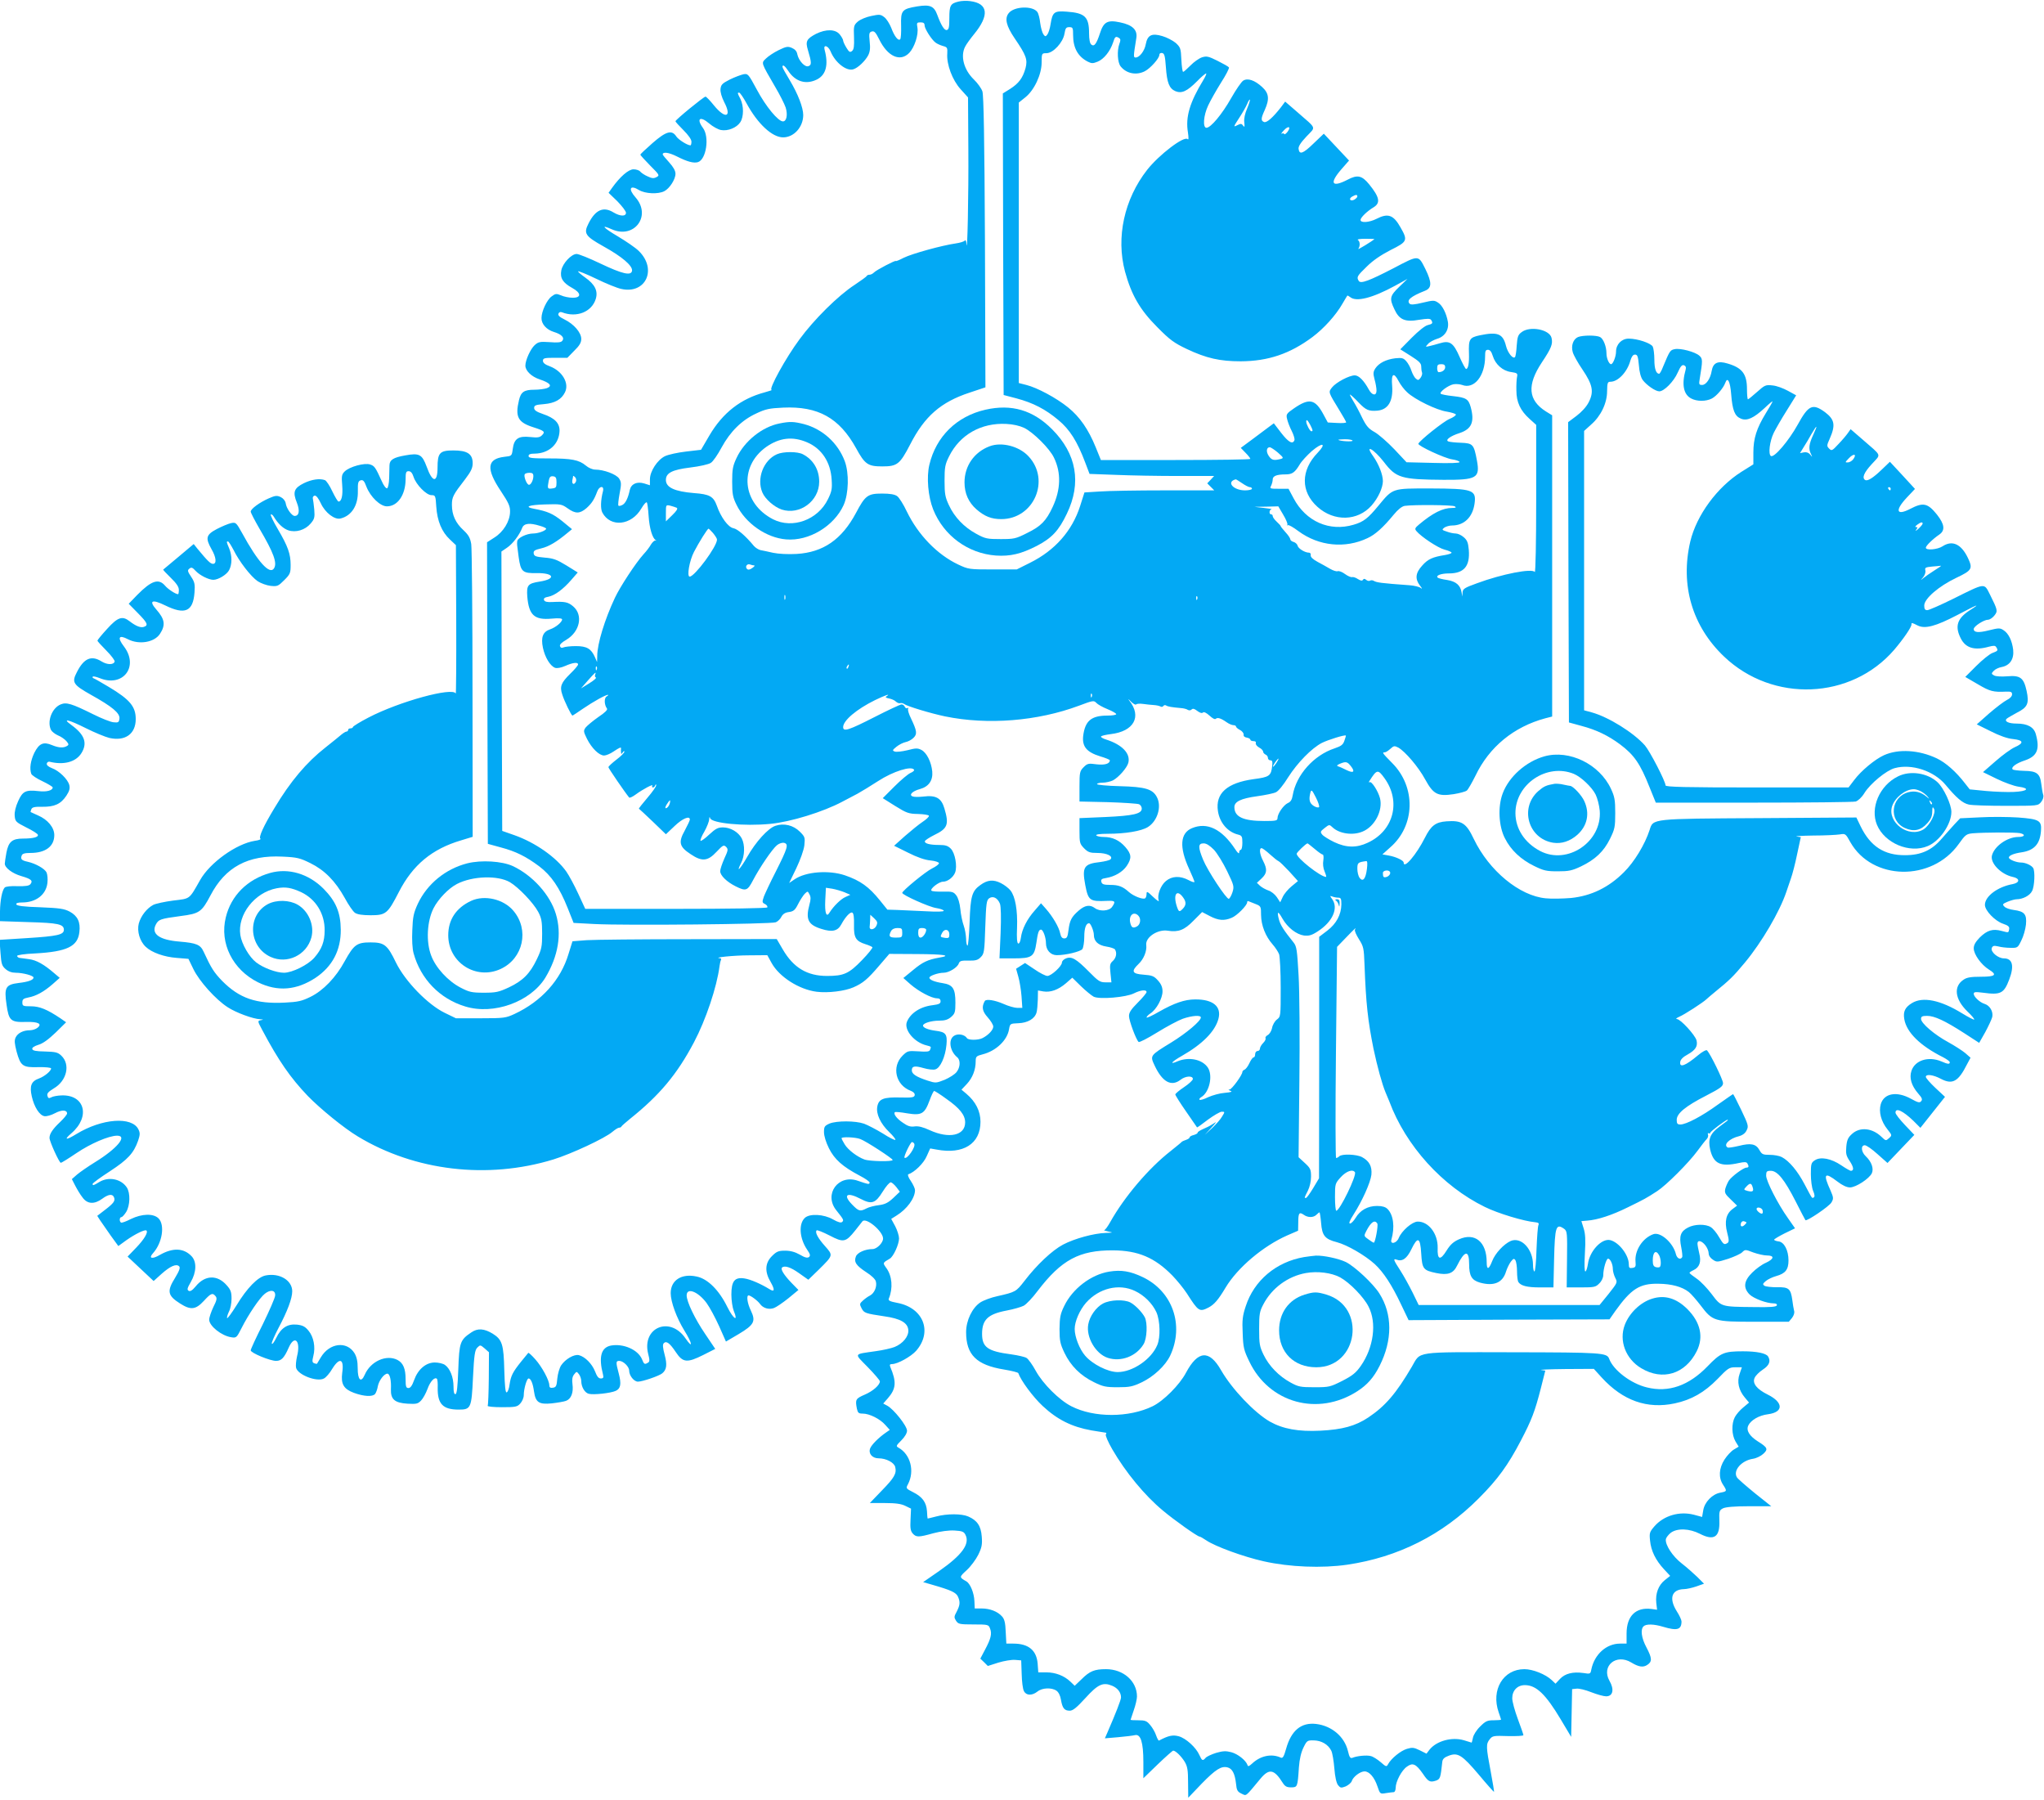 <?xml version="1.0" standalone="no"?>
<!DOCTYPE svg PUBLIC "-//W3C//DTD SVG 20010904//EN"
 "http://www.w3.org/TR/2001/REC-SVG-20010904/DTD/svg10.dtd">
<svg version="1.0" xmlns="http://www.w3.org/2000/svg"
 width="1280pt" height="1127pt" viewBox="0 0 1280 1127"
 preserveAspectRatio="xMidYMid meet">
<g transform="translate(0,1127) scale(0.1,-0.1)"
fill="#03a9f4" stroke="none">
<path d="M6002 11260 c-50 -12 -57 -24 -57 -103 0 -57 -3 -72 -16 -75 -15 -3
-35 28 -60 96 -20 54 -45 65 -125 52 -96 -16 -104 -25 -101 -121 1 -42 -1 -81
-6 -85 -12 -12 -36 18 -56 72 -11 27 -30 57 -44 67 -22 17 -30 18 -81 7 -31
-6 -69 -22 -84 -35 -25 -22 -27 -28 -24 -98 2 -56 -1 -77 -12 -86 -13 -11 -19
-7 -36 21 -11 18 -20 38 -20 44 0 6 -9 23 -21 38 -27 34 -86 35 -149 4 -59
-31 -67 -47 -51 -100 24 -80 24 -95 4 -102 -22 -9 -61 33 -70 74 -3 19 -15 32
-34 40 -25 11 -36 9 -83 -14 -29 -14 -65 -38 -79 -52 -31 -30 -33 -22 58 -179
29 -49 58 -107 65 -128 14 -45 6 -87 -17 -87 -30 0 -107 93 -163 198 -54 100
-56 102 -85 97 -16 -4 -55 -18 -85 -33 -47 -24 -55 -32 -58 -59 -2 -19 7 -50
23 -82 50 -95 8 -109 -64 -21 -24 30 -48 55 -53 55 -11 0 -188 -145 -188 -154
0 -4 23 -29 50 -56 31 -31 50 -58 50 -72 0 -13 -3 -23 -6 -23 -19 0 -75 35
-89 56 -28 43 -64 32 -149 -42 -42 -37 -76 -69 -76 -72 0 -4 28 -34 61 -68 59
-59 61 -62 40 -73 -17 -9 -29 -8 -56 5 -19 8 -39 22 -46 30 -6 8 -25 14 -42
14 -31 0 -84 -46 -134 -116 l-22 -31 55 -53 c29 -30 54 -62 54 -72 0 -24 -36
-23 -78 2 -63 39 -113 17 -156 -68 -33 -64 -22 -80 94 -145 117 -65 182 -121
178 -152 -5 -33 -59 -21 -198 45 -69 33 -136 60 -149 60 -33 0 -88 -59 -96
-103 -9 -47 9 -77 67 -109 59 -32 60 -63 3 -62 -22 0 -55 7 -72 15 -29 12 -35
11 -59 -7 -29 -21 -63 -93 -63 -135 -1 -37 31 -73 77 -87 49 -15 69 -36 53
-56 -8 -10 -29 -12 -79 -8 -61 4 -71 2 -94 -19 -26 -24 -58 -94 -58 -128 0
-32 38 -69 89 -86 66 -22 82 -41 46 -55 -14 -5 -50 -10 -79 -10 -64 0 -84 -14
-96 -65 -25 -105 -7 -139 90 -170 69 -22 76 -28 54 -50 -14 -14 -28 -16 -74
-11 -73 8 -101 -10 -109 -75 -6 -44 -6 -44 -53 -49 -109 -13 -115 -75 -22
-214 50 -75 59 -96 58 -131 -1 -59 -42 -126 -99 -161 l-45 -29 2 -944 3 -944
80 -22 c95 -25 159 -57 242 -119 75 -57 127 -133 178 -261 l37 -93 131 -7
c192 -10 1107 -1 1135 11 13 5 29 21 35 34 9 17 23 27 47 30 29 4 39 12 58 50
12 24 31 53 41 64 19 18 19 18 30 -3 9 -16 9 -32 0 -64 -25 -93 -9 -127 76
-153 66 -21 101 -13 123 28 27 50 58 82 70 74 8 -5 11 -32 10 -76 -2 -80 11
-102 71 -121 20 -6 40 -15 44 -19 4 -3 -25 -40 -65 -81 -82 -85 -114 -99 -219
-99 -124 0 -210 51 -277 166 l-38 65 -549 -1 c-303 0 -591 -3 -640 -6 l-90 -7
-25 -80 c-49 -163 -169 -296 -338 -375 -54 -25 -65 -27 -212 -27 l-155 0 -70
34 c-107 52 -248 198 -305 314 -54 112 -73 127 -160 127 -85 0 -104 -14 -161
-117 -55 -102 -135 -185 -215 -224 -53 -26 -77 -32 -161 -36 -179 -9 -284 27
-392 136 -51 53 -68 79 -116 183 -20 44 -45 54 -150 63 -127 10 -180 48 -149
107 17 32 28 36 155 53 118 15 132 25 187 129 93 178 235 254 451 243 92 -4
110 -9 175 -41 89 -44 156 -112 215 -218 23 -43 52 -85 64 -93 15 -10 46 -15
98 -15 96 0 107 10 177 146 87 169 207 269 390 323 l72 22 -1 892 c0 491 -4
914 -8 941 -7 39 -16 56 -49 87 -49 45 -72 95 -72 158 0 49 7 63 83 161 37 49
47 70 47 100 0 58 -33 80 -121 80 -85 0 -99 -15 -99 -107 0 -98 -32 -96 -68 5
-29 78 -46 87 -134 71 -75 -13 -98 -28 -99 -62 0 -12 -1 -49 -2 -81 -1 -34 -7
-61 -13 -63 -7 -2 -22 18 -33 44 -40 88 -46 96 -73 105 -35 12 -130 -14 -160
-44 -18 -18 -20 -29 -15 -87 5 -63 -4 -101 -23 -101 -5 0 -22 29 -39 64 -16
35 -37 66 -46 70 -33 12 -82 5 -132 -19 -62 -31 -71 -55 -44 -122 20 -51 14
-83 -14 -83 -18 0 -52 48 -56 80 -3 15 -15 30 -31 38 -24 11 -34 10 -75 -8
-57 -25 -113 -66 -113 -83 0 -7 25 -55 55 -107 89 -151 112 -215 91 -248 -26
-43 -101 39 -200 221 -37 66 -39 68 -69 62 -18 -4 -58 -21 -89 -37 -68 -36
-73 -56 -33 -127 29 -50 33 -91 9 -91 -16 0 -34 18 -97 94 l-24 30 -94 -79
c-52 -43 -95 -80 -97 -81 -2 -1 19 -24 47 -51 36 -35 51 -57 51 -76 0 -15 -2
-27 -5 -27 -15 0 -63 31 -82 54 -40 46 -85 31 -173 -58 l-54 -56 57 -58 c61
-62 68 -77 37 -87 -20 -6 -49 5 -89 36 -45 35 -74 25 -140 -48 -34 -37 -61
-70 -61 -74 0 -3 25 -31 56 -62 31 -31 54 -62 52 -69 -7 -21 -46 -21 -82 1
-64 40 -111 20 -155 -68 -33 -63 -23 -78 87 -140 135 -75 184 -116 180 -150
-3 -23 -7 -26 -36 -23 -18 1 -76 24 -130 51 -133 66 -166 76 -202 61 -56 -23
-87 -109 -60 -161 6 -10 25 -25 43 -33 18 -7 41 -23 52 -35 16 -19 17 -24 5
-31 -22 -14 -53 -12 -94 5 -54 23 -81 11 -111 -48 -24 -50 -31 -99 -19 -132 4
-9 35 -30 70 -46 35 -17 64 -34 64 -39 0 -19 -39 -29 -88 -23 -81 9 -100 0
-128 -62 -16 -35 -24 -68 -22 -92 3 -36 7 -40 72 -73 39 -19 72 -40 73 -46 5
-15 -30 -24 -93 -24 -68 0 -91 -20 -104 -89 -5 -29 -10 -60 -10 -68 0 -26 48
-62 104 -78 62 -18 74 -29 56 -51 -9 -10 -31 -13 -81 -12 -40 2 -72 -2 -79 -8
-17 -17 -29 -81 -30 -150 l0 -61 179 -6 c185 -5 221 -13 221 -48 0 -31 -40
-40 -229 -52 l-174 -11 6 -80 c5 -71 9 -83 32 -103 17 -15 39 -23 63 -23 46 0
112 -18 112 -30 0 -15 -32 -27 -93 -34 -82 -10 -92 -28 -76 -136 14 -100 26
-111 123 -108 75 2 103 -12 70 -37 -10 -8 -31 -15 -46 -15 -43 0 -77 -18 -90
-45 -9 -19 -7 -38 6 -89 25 -90 38 -100 136 -97 47 1 80 -3 80 -8 0 -16 -41
-50 -76 -63 -48 -17 -60 -46 -45 -112 15 -67 49 -120 80 -124 13 -2 42 6 66
19 41 22 75 21 75 -2 0 -7 -20 -31 -43 -53 -46 -43 -67 -74 -67 -100 0 -22 61
-156 71 -156 4 0 48 27 98 61 89 60 201 108 254 109 68 0 0 -81 -138 -166 -44
-27 -94 -62 -112 -77 l-33 -29 21 -41 c12 -23 32 -57 46 -74 30 -42 74 -44
123 -8 39 29 65 32 74 9 9 -22 -2 -37 -57 -79 l-48 -37 18 -28 c10 -15 40 -58
66 -95 l48 -66 51 37 c54 38 117 69 125 60 12 -11 -14 -55 -64 -107 l-54 -56
82 -77 81 -76 50 45 c54 48 92 65 110 47 8 -8 1 -28 -25 -71 -53 -85 -48 -112
31 -162 66 -42 97 -39 148 16 45 49 55 53 74 30 10 -12 8 -25 -14 -68 -14 -30
-26 -65 -26 -79 0 -39 77 -101 138 -110 32 -5 34 -3 64 56 43 86 115 192 146
216 36 29 68 23 65 -11 -1 -15 -36 -95 -77 -179 -42 -83 -76 -157 -76 -164 0
-16 121 -66 159 -66 33 0 51 19 79 83 37 84 77 42 52 -55 -6 -27 -9 -59 -6
-71 11 -45 132 -91 175 -67 12 6 36 33 52 61 46 74 75 62 62 -26 -9 -70 9
-101 73 -125 63 -23 117 -26 133 -7 6 8 14 29 17 48 7 36 39 79 60 79 15 0 25
-41 22 -98 -2 -63 24 -85 104 -90 56 -3 65 -1 85 20 12 12 30 45 40 72 17 48
45 77 59 64 4 -4 6 -29 5 -55 -2 -102 32 -138 131 -138 77 0 81 8 90 202 7
142 12 171 27 186 18 18 19 18 46 -5 l27 -24 -1 -163 c-1 -90 -4 -168 -7 -172
-3 -5 37 -9 89 -9 85 0 96 2 115 23 12 13 22 36 22 53 0 39 19 104 30 104 14
0 27 -30 34 -81 10 -69 31 -83 111 -75 36 4 77 11 90 16 32 12 47 52 40 104
-4 29 -1 47 10 61 16 20 16 20 31 1 8 -11 14 -30 14 -42 0 -37 22 -74 47 -80
30 -8 137 4 168 18 32 14 37 43 20 108 -19 71 -19 80 3 80 25 0 62 -36 62 -61
0 -31 30 -69 55 -69 28 0 133 36 152 52 28 23 32 54 15 117 -12 45 -13 64 -5
72 16 16 37 1 75 -56 44 -66 70 -69 172 -18 l75 38 -64 95 c-64 94 -115 201
-115 240 0 52 72 24 125 -48 19 -26 54 -91 78 -144 l43 -97 80 47 c97 58 108
80 76 147 -22 45 -29 95 -14 95 12 0 56 -32 71 -53 19 -27 56 -38 88 -26 14 5
55 33 90 61 l63 52 -44 45 c-47 49 -69 85 -59 95 16 15 54 3 107 -35 l58 -41
65 63 c92 91 91 89 39 148 -44 49 -64 87 -52 98 3 4 40 -11 81 -32 88 -46 101
-43 161 32 21 26 41 52 45 57 23 26 129 -63 129 -108 0 -27 -39 -66 -66 -66
-46 0 -95 -22 -104 -46 -14 -35 1 -57 65 -99 32 -20 57 -44 60 -58 8 -32 -9
-73 -37 -88 -13 -6 -33 -21 -45 -32 -20 -18 -21 -22 -8 -47 16 -31 24 -33 143
-51 100 -14 146 -40 150 -85 4 -40 -34 -86 -86 -107 -20 -8 -73 -20 -117 -26
-143 -21 -138 -11 -51 -100 42 -43 76 -83 76 -89 0 -23 -43 -61 -94 -83 -58
-25 -61 -31 -50 -88 6 -27 11 -31 37 -31 41 0 108 -33 141 -71 l28 -31 -23
-16 c-48 -33 -91 -77 -100 -100 -12 -32 13 -62 53 -62 47 0 97 -26 104 -54 10
-41 -5 -67 -84 -148 l-75 -78 94 0 c69 0 103 -5 129 -18 l35 -17 -3 -68 c-3
-54 0 -72 14 -88 22 -24 36 -24 129 2 46 12 96 19 132 17 49 -3 59 -7 69 -27
29 -57 -22 -127 -164 -226 l-101 -70 62 -18 c114 -33 144 -47 156 -73 15 -34
13 -53 -8 -94 -17 -31 -17 -36 -4 -57 14 -21 22 -23 109 -23 92 0 95 -1 104
-26 13 -32 5 -64 -32 -133 l-29 -55 24 -23 23 -23 66 21 c36 11 84 19 105 17
l38 -3 3 -85 c1 -47 7 -95 14 -107 14 -29 51 -30 85 -3 30 24 89 26 119 5 13
-9 24 -31 28 -57 9 -52 21 -68 55 -68 20 0 43 19 98 79 79 87 110 101 168 77
35 -15 55 -42 55 -73 0 -16 -35 -104 -84 -217 l-17 -39 83 7 c46 4 93 10 106
13 35 8 52 -45 52 -168 l0 -102 90 87 c49 47 93 86 97 86 16 -1 51 -36 72 -70
17 -29 21 -52 21 -130 l1 -95 84 88 c88 90 123 112 162 102 29 -7 46 -38 53
-100 4 -43 9 -52 34 -64 33 -15 21 -25 119 93 55 66 86 60 140 -26 14 -22 25
-28 52 -28 40 0 41 2 49 125 4 53 14 95 29 125 21 43 24 45 65 44 48 -1 90
-26 109 -65 7 -14 15 -63 19 -110 4 -53 13 -92 23 -105 15 -18 19 -19 48 -8
17 8 34 22 38 33 8 27 53 61 80 61 30 0 62 -37 81 -94 16 -48 17 -48 53 -42
20 3 42 6 49 6 6 0 12 12 12 27 0 39 37 110 71 133 36 26 56 17 99 -44 34 -51
45 -56 82 -44 27 10 29 16 40 118 2 18 13 28 40 38 57 22 84 5 189 -119 50
-60 93 -108 95 -107 1 2 -8 59 -21 128 -29 152 -30 172 -6 201 17 22 24 23
115 20 53 -1 96 1 96 6 0 4 -16 50 -35 101 -19 51 -35 109 -35 130 0 48 32 82
79 82 71 0 130 -56 225 -215 l65 -109 3 149 3 150 28 3 c15 2 56 -8 91 -22 36
-14 78 -26 94 -26 43 0 52 43 21 97 -53 93 42 172 136 115 46 -28 75 -33 101
-15 31 20 30 42 -6 110 -31 58 -38 111 -18 131 16 16 65 15 124 -3 87 -26 114
-18 114 34 0 9 -13 38 -30 64 -50 80 -32 136 45 138 16 0 52 8 78 17 l48 17
-43 43 c-24 23 -68 62 -98 85 -56 44 -103 115 -98 151 2 10 16 28 31 40 41 30
117 27 183 -7 88 -45 125 -20 121 82 -2 60 0 66 23 78 17 8 70 13 163 13 l139
0 -103 82 c-56 46 -107 90 -112 99 -26 42 28 105 100 116 21 3 50 17 65 31 32
29 27 40 -34 78 -53 34 -74 68 -60 99 16 34 67 64 124 71 98 13 97 74 -2 123
-69 34 -98 71 -82 105 6 14 29 37 52 52 40 26 50 53 32 82 -13 20 -71 32 -157
32 -119 0 -140 -9 -222 -94 -117 -121 -244 -166 -380 -132 -100 24 -210 108
-236 179 -14 38 -44 40 -607 41 -622 1 -571 8 -629 -91 -98 -167 -166 -246
-272 -317 -81 -54 -163 -76 -300 -83 -138 -7 -235 11 -317 57 -97 56 -237 203
-305 321 -74 130 -145 125 -220 -15 -40 -76 -141 -177 -209 -210 -148 -72
-367 -73 -509 0 -75 38 -178 140 -223 222 -20 37 -46 73 -57 80 -10 7 -54 17
-97 23 -146 19 -182 44 -182 128 0 89 37 124 153 146 43 8 91 22 107 30 16 8
56 50 88 93 149 195 261 255 472 254 157 -1 261 -45 371 -157 29 -30 70 -80
91 -112 73 -114 79 -118 136 -89 36 19 61 48 107 125 75 125 235 260 387 327
l67 29 1 51 c0 60 6 68 34 49 26 -19 61 -19 80 0 8 8 17 15 19 15 2 0 7 -30
10 -66 6 -80 24 -102 99 -121 64 -17 175 -81 237 -137 55 -51 107 -130 166
-255 l46 -96 629 3 629 2 37 53 c99 138 152 172 269 170 84 -1 149 -19 191
-52 14 -11 47 -49 74 -84 75 -99 84 -102 338 -102 l214 0 20 24 c12 16 17 33
13 45 -3 12 -8 41 -11 66 -10 72 -22 83 -96 81 -35 0 -70 4 -78 9 -13 9 -12
13 8 30 13 11 43 25 65 31 58 16 77 41 77 98 0 63 -27 115 -62 119 -16 2 -28
7 -28 11 0 3 29 21 65 39 l66 32 -44 63 c-63 88 -137 233 -137 267 0 26 4 30
29 30 42 0 86 -55 155 -190 32 -63 60 -117 62 -119 8 -9 150 87 163 111 14 24
13 31 -6 75 -48 105 -38 118 43 56 31 -24 59 -37 79 -37 37 0 121 55 137 89
13 29 -2 72 -38 106 -29 27 -33 69 -6 69 10 0 46 -25 80 -56 l62 -55 84 88 84
88 -59 62 c-32 34 -59 68 -59 77 0 33 45 13 111 -50 l45 -45 77 97 77 97 -60
56 c-33 31 -60 62 -60 69 0 19 45 14 94 -12 72 -38 109 -19 164 91 l22 41 -33
29 c-18 15 -66 46 -106 68 -87 47 -171 119 -171 146 0 15 7 19 38 19 46 0 111
-30 232 -108 l94 -61 38 67 c20 37 40 80 44 95 7 34 -15 72 -48 82 -30 9 -68
45 -68 63 0 12 10 13 58 7 110 -15 131 -5 164 82 33 86 21 133 -33 133 -37 0
-85 41 -76 65 6 14 13 16 40 10 17 -5 52 -9 77 -9 44 -1 46 0 68 46 13 25 26
70 29 100 6 64 -9 82 -76 91 -24 3 -51 12 -59 21 -14 14 -12 17 21 31 20 8 45
15 55 15 39 0 83 23 97 51 16 29 20 126 7 145 -11 17 -48 34 -76 34 -29 0 -76
19 -76 31 0 13 31 26 80 33 79 12 115 52 121 134 5 65 -10 74 -143 84 -62 4
-169 5 -238 1 l-125 -6 -35 -37 c-19 -21 -55 -61 -80 -90 -62 -73 -130 -104
-230 -104 -130 -1 -217 55 -278 180 l-27 56 -605 -4 c-683 -4 -667 -2 -690
-75 -29 -89 -95 -199 -161 -264 -95 -95 -204 -148 -331 -161 -51 -4 -122 -6
-158 -2 -164 15 -355 172 -451 372 -47 99 -75 117 -171 110 -68 -5 -97 -27
-135 -103 -54 -107 -133 -199 -133 -155 0 13 -48 36 -94 44 l-39 7 49 44 c157
136 162 378 12 528 -61 62 -65 67 -46 67 6 0 22 10 35 22 21 19 25 20 49 8 43
-24 127 -122 169 -200 51 -93 78 -107 178 -92 37 6 75 16 83 23 8 7 32 49 54
93 86 180 240 306 437 359 l43 11 0 943 0 943 -39 24 c-112 71 -120 165 -25
308 60 90 69 115 60 153 -13 53 -137 76 -188 35 -22 -16 -26 -30 -30 -84 -2
-36 -7 -68 -11 -72 -13 -13 -45 27 -56 70 -19 77 -52 90 -163 67 -66 -14 -72
-24 -69 -114 2 -61 -5 -97 -18 -97 -4 0 -22 33 -40 74 -39 90 -62 106 -124 87
-23 -7 -53 -15 -67 -18 -24 -6 -25 -5 -7 14 9 11 35 25 57 32 48 14 75 57 67
106 -9 52 -34 103 -61 120 -24 16 -30 16 -97 0 -49 -12 -74 -14 -81 -7 -22 22
6 46 94 81 45 17 46 51 4 137 -45 89 -39 89 -201 4 -151 -78 -204 -98 -216
-79 -15 24 -11 31 50 90 39 39 90 73 150 104 105 52 108 60 61 142 -44 78 -78
90 -150 53 -45 -23 -100 -27 -100 -7 0 15 41 55 83 80 43 27 36 63 -29 143
-45 55 -73 62 -135 29 -99 -51 -116 -24 -40 64 l49 56 -79 84 -79 84 -65 -62
c-66 -64 -88 -71 -93 -33 -2 15 13 39 49 77 60 64 68 44 -59 155 l-74 64 -26
-35 c-50 -64 -89 -99 -106 -93 -21 8 -20 23 4 75 31 69 27 105 -17 145 -46 42
-90 57 -118 39 -11 -7 -45 -56 -75 -109 -57 -101 -128 -186 -155 -186 -24 0
-19 77 11 140 14 30 50 94 80 142 31 48 53 91 50 96 -3 5 -35 23 -71 41 -58
29 -69 31 -98 22 -18 -6 -51 -29 -72 -51 -22 -22 -42 -40 -46 -40 -4 0 -9 34
-11 76 -3 71 -6 78 -35 105 -18 15 -56 35 -84 43 -66 20 -93 7 -104 -51 -7
-41 -39 -83 -63 -83 -15 0 -15 4 4 122 8 51 -24 82 -102 98 -79 17 -103 3
-126 -69 -22 -67 -36 -85 -54 -70 -9 7 -14 33 -14 70 0 103 -25 128 -140 136
-78 6 -89 -2 -101 -78 -4 -28 -14 -58 -21 -66 -10 -13 -13 -13 -24 2 -7 10
-16 41 -20 71 -3 29 -11 60 -18 69 -29 40 -145 36 -179 -7 -27 -33 -16 -80 37
-158 73 -107 82 -133 68 -187 -17 -61 -42 -95 -97 -130 l-45 -28 2 -944 3
-944 80 -21 c105 -28 182 -68 263 -136 71 -59 118 -133 168 -266 l27 -71 165
-6 c91 -4 267 -7 390 -7 l225 0 -21 -23 -22 -23 22 -22 22 -22 -309 0 c-171 0
-354 -3 -407 -7 l-97 -6 -27 -85 c-50 -156 -158 -278 -313 -355 l-84 -42 -151
0 c-148 0 -152 1 -216 31 -131 62 -250 185 -321 331 -21 45 -49 89 -61 97 -15
11 -45 16 -94 16 -90 0 -106 -12 -164 -122 -89 -166 -205 -246 -371 -256 -54
-3 -113 0 -147 7 -31 7 -67 15 -80 17 -12 3 -30 14 -40 25 -53 64 -103 107
-129 112 -33 6 -79 69 -104 141 -21 58 -45 72 -143 79 -121 10 -176 35 -176
82 0 44 39 64 152 78 59 7 116 20 129 29 14 8 44 52 68 97 54 99 126 171 218
213 57 27 81 32 167 36 219 10 352 -64 457 -254 55 -101 74 -114 164 -114 94
0 110 13 175 138 90 176 192 265 372 324 l99 33 -3 910 c-3 640 -8 920 -16
943 -6 18 -30 52 -54 75 -62 60 -85 146 -54 205 8 16 33 50 55 77 98 119 90
194 -24 208 -22 3 -55 2 -73 -3z m-212 -149 c0 -20 43 -89 69 -108 9 -7 29
-16 46 -21 27 -7 29 -11 27 -48 -5 -67 32 -166 84 -223 l46 -51 2 -323 c2
-282 -6 -676 -12 -592 -1 17 -6 25 -10 19 -4 -6 -29 -14 -57 -18 -85 -12 -274
-64 -326 -90 -27 -14 -49 -23 -49 -20 0 7 -122 -56 -137 -72 -8 -8 -20 -14
-28 -14 -7 0 -15 -3 -17 -7 -1 -5 -37 -30 -77 -57 -103 -67 -254 -217 -344
-340 -87 -117 -196 -316 -175 -317 7 0 -12 -7 -42 -15 -151 -40 -264 -128
-348 -271 l-52 -89 -94 -11 c-52 -6 -111 -19 -132 -29 -47 -23 -94 -94 -94
-145 l0 -37 -35 11 c-46 14 -82 -2 -91 -40 -11 -52 -27 -84 -46 -94 -11 -6
-22 -8 -25 -5 -4 3 0 37 7 75 12 62 11 73 -3 95 -18 27 -96 56 -150 56 -16 0
-42 11 -58 25 -43 36 -90 45 -231 45 -107 0 -128 2 -128 15 0 11 11 15 38 15
89 1 153 59 156 142 1 49 -30 81 -104 106 -41 14 -55 24 -55 38 0 16 9 20 62
24 68 6 109 29 131 74 28 56 -16 132 -93 162 -31 11 -45 22 -45 35 0 17 9 19
76 19 l77 0 43 44 c33 32 44 51 44 74 0 40 -46 93 -105 122 -31 15 -42 26 -38
36 3 9 12 13 22 9 92 -36 187 2 212 84 15 50 -6 91 -67 134 -24 17 -44 34 -44
38 0 4 51 -16 113 -46 61 -30 133 -59 158 -64 153 -34 226 124 109 238 -20 20
-79 60 -129 90 -92 54 -115 79 -41 46 141 -64 252 83 150 199 -48 54 -35 81
22 46 38 -23 119 -27 158 -7 33 17 70 74 70 109 0 19 -13 42 -40 72 -22 24
-40 46 -40 49 0 18 38 13 88 -12 67 -34 106 -44 133 -36 52 17 73 158 31 214
-43 59 -18 77 39 28 22 -19 56 -38 74 -41 43 -8 98 14 121 49 22 34 22 101 1
145 -20 38 -20 40 -8 40 5 0 26 -30 46 -67 70 -129 161 -213 229 -213 68 0
126 65 126 140 0 46 -33 132 -84 217 -25 41 -46 79 -46 84 0 18 15 7 35 -23
45 -70 113 -90 182 -55 56 29 72 92 47 185 -10 35 21 28 37 -9 28 -70 99 -126
142 -113 29 8 75 52 94 88 11 22 14 45 9 87 -5 50 -3 57 14 62 15 4 24 -6 45
-48 53 -109 132 -145 189 -86 33 35 59 114 51 159 -5 29 -4 32 20 32 18 0 25
-5 25 -19z m930 -60 c0 -81 30 -135 92 -167 24 -12 32 -12 62 0 39 16 78 65
96 119 12 39 17 42 38 29 10 -7 10 -15 2 -36 -16 -43 -12 -118 8 -142 36 -45
98 -57 151 -30 35 18 91 81 91 102 0 9 7 14 18 12 14 -3 18 -18 23 -88 7 -99
21 -134 60 -151 40 -16 73 0 135 62 26 27 52 49 57 49 4 0 -4 -19 -18 -42 -84
-138 -112 -230 -96 -326 5 -35 5 -50 -2 -43 -22 22 -179 -98 -253 -192 -144
-184 -196 -423 -139 -637 40 -146 93 -239 202 -348 79 -80 105 -99 185 -137
123 -58 207 -77 338 -77 172 1 308 47 449 152 71 53 147 137 188 209 15 25 28
48 30 50 1 2 9 -2 18 -9 38 -32 140 -6 283 72 l76 42 -52 -50 c-59 -57 -62
-73 -30 -140 30 -66 67 -82 156 -66 51 8 68 8 74 -1 13 -20 9 -25 -20 -32 -17
-3 -58 -36 -101 -79 l-72 -73 65 -41 c52 -33 66 -46 66 -66 0 -13 2 -30 5 -38
3 -7 -1 -22 -9 -33 -12 -16 -16 -17 -29 -6 -9 7 -21 29 -28 49 -6 20 -21 48
-33 61 -18 20 -27 22 -68 18 -58 -7 -103 -30 -125 -63 -14 -22 -15 -32 -5 -70
7 -24 12 -55 12 -69 0 -35 -27 -32 -48 6 -31 57 -63 89 -88 89 -35 0 -118 -44
-143 -76 -23 -30 -24 -27 45 -140 24 -39 44 -74 44 -78 0 -4 -26 -6 -57 -4
l-58 3 -27 50 c-52 97 -89 104 -184 39 -48 -33 -51 -38 -44 -67 4 -18 17 -52
29 -75 12 -24 20 -50 17 -58 -11 -28 -37 -13 -83 46 l-46 60 -31 -23 c-17 -13
-64 -48 -103 -77 l-73 -54 30 -31 c17 -17 30 -34 30 -38 0 -4 -211 -7 -468 -7
l-468 0 -32 79 c-46 113 -100 191 -173 250 -74 60 -194 124 -262 141 l-47 12
0 878 0 878 40 32 c57 45 103 144 103 219 0 57 1 58 30 58 42 0 104 67 113
122 6 35 10 41 30 41 22 0 24 -4 24 -49z m1090 -460 c-14 -32 -21 -64 -18 -87
3 -29 2 -33 -7 -21 -10 14 -15 14 -37 3 -25 -13 -25 -11 11 44 21 32 44 72 51
89 7 18 15 30 17 27 2 -2 -5 -27 -17 -55z m253 -146 c-10 -13 -20 -19 -21 -14
-2 5 -9 6 -15 2 -7 -3 -1 6 12 20 29 32 48 25 24 -8z m437 -405 c0 -5 -9 -14
-19 -20 -25 -13 -38 5 -14 19 23 13 33 14 33 1z m107 -267 c-16 -14 -107 -70
-101 -61 13 18 11 47 -3 56 -6 4 15 7 47 7 32 0 58 -1 57 -2z m741 -731 c16
-53 62 -94 114 -101 39 -6 43 -8 38 -31 -3 -14 -5 -52 -4 -85 0 -73 25 -126
83 -178 l41 -37 0 -467 c0 -266 -4 -462 -9 -454 -16 24 -204 -12 -363 -71 -78
-28 -88 -35 -89 -58 l-2 -25 -4 25 c-7 46 -35 70 -91 79 -29 4 -56 11 -59 15
-13 13 21 26 70 26 95 0 133 45 125 147 -4 46 -10 61 -32 80 -15 13 -37 23
-50 23 -13 0 -38 5 -56 12 -31 10 -32 12 -15 25 11 7 32 13 47 13 77 0 130 52
142 137 12 87 -11 94 -277 95 -241 0 -233 3 -325 -108 -65 -79 -93 -101 -155
-119 -151 -45 -299 20 -376 165 l-32 60 -60 0 c-56 0 -59 1 -49 19 5 11 10 28
10 39 0 22 25 32 81 32 41 0 58 12 88 62 12 21 47 58 76 84 67 57 94 50 37
-10 -107 -110 -108 -244 -2 -339 104 -94 252 -90 339 8 42 48 70 110 71 152 0
42 -26 107 -61 157 -57 79 3 46 67 -36 77 -101 109 -110 374 -112 207 -1 229
11 209 120 -19 102 -25 109 -99 112 -36 1 -71 5 -79 8 -24 8 10 34 70 53 75
25 94 70 69 162 -14 51 -29 60 -110 69 -39 4 -74 11 -78 15 -10 10 46 52 79
59 16 3 41 1 55 -4 75 -29 144 56 144 178 0 34 3 42 18 42 13 0 22 -12 30 -38z
m-298 -71 c0 -17 -18 -31 -41 -31 -5 0 -9 11 -9 25 0 20 5 25 25 25 18 0 25
-5 25 -19z m-291 -88 c11 -21 34 -52 53 -69 47 -45 185 -112 248 -121 29 -5
55 -13 57 -18 1 -6 -16 -18 -40 -28 -37 -15 -187 -135 -195 -155 -4 -13 166
-92 212 -98 25 -4 46 -11 46 -17 0 -6 -61 -8 -166 -5 l-166 4 -76 81 c-43 45
-98 93 -124 108 -38 21 -52 38 -77 88 -16 34 -41 81 -56 105 -14 23 -24 42
-21 42 3 0 28 -22 54 -50 46 -48 63 -55 117 -51 68 6 100 60 93 155 -7 78 10
89 41 29z m-554 -273 c17 -33 18 -40 7 -40 -9 0 -32 44 -32 60 0 18 9 10 25
-20z m265 -99 c0 -8 -79 -3 -89 5 -2 2 17 4 42 4 26 0 47 -4 47 -9z m-467 -75
c36 -32 37 -34 15 -40 -41 -10 -55 -7 -73 20 -18 27 -14 54 7 54 7 -1 30 -16
51 -34z m-5413 -152 c16 -49 80 -114 112 -114 24 0 26 -3 30 -72 6 -89 34
-158 86 -206 l37 -35 2 -471 c1 -259 -1 -465 -3 -458 -18 42 -354 -50 -546
-150 -54 -28 -98 -55 -98 -60 0 -4 -7 -8 -15 -8 -8 0 -15 -4 -15 -10 0 -5 -4
-10 -10 -10 -5 0 -20 -9 -32 -19 -13 -11 -57 -47 -99 -80 -119 -93 -220 -212
-321 -381 -68 -112 -100 -183 -87 -191 6 -3 -10 -10 -35 -13 -115 -18 -281
-136 -343 -246 -70 -123 -60 -115 -168 -128 -53 -7 -109 -19 -125 -27 -40 -21
-78 -69 -91 -117 -12 -48 6 -111 44 -146 38 -36 115 -63 193 -69 l74 -6 31
-64 c36 -75 140 -191 215 -239 52 -34 158 -73 203 -75 22 -2 23 -2 5 -6 -22
-4 -22 -5 8 -61 102 -192 176 -299 286 -414 77 -79 226 -201 313 -253 357
-216 812 -270 1224 -144 111 34 324 133 370 173 17 14 35 26 42 26 6 0 13 3
15 8 2 4 26 25 53 47 185 148 295 279 401 480 74 140 143 345 160 477 2 16 6
33 9 38 3 6 0 11 -7 11 -48 4 88 18 182 18 l115 1 27 -49 c48 -87 172 -166
282 -180 71 -9 177 4 231 28 59 26 88 50 163 138 l61 71 176 -1 c168 -1 217
-9 138 -22 -73 -13 -105 -28 -165 -78 l-61 -50 44 -39 c52 -45 133 -88 166
-88 16 0 23 -6 23 -19 0 -14 -10 -19 -49 -24 -78 -9 -140 -50 -162 -105 -19
-50 47 -129 124 -147 30 -8 29 -7 21 -28 -4 -11 -20 -13 -73 -9 -65 4 -68 3
-99 -27 -70 -70 -43 -185 51 -220 18 -7 27 -17 25 -28 -3 -13 -16 -16 -89 -14
-106 3 -136 -9 -145 -56 -9 -46 19 -107 75 -161 24 -23 41 -45 38 -48 -3 -4
-39 14 -79 40 -41 25 -93 52 -117 61 -55 19 -171 19 -216 1 -31 -14 -35 -19
-35 -54 0 -23 12 -63 31 -101 35 -70 86 -115 192 -171 37 -19 65 -39 63 -45
-4 -11 -8 -10 -75 13 -122 42 -214 -85 -134 -185 47 -59 48 -62 37 -73 -7 -7
-25 -3 -58 16 -58 33 -145 37 -175 10 -41 -37 -35 -128 13 -199 20 -29 22 -38
12 -47 -10 -7 -25 -4 -57 15 -30 17 -59 25 -93 25 -41 0 -53 -5 -82 -34 -44
-44 -46 -98 -8 -163 28 -49 25 -65 -9 -43 -52 32 -116 60 -154 66 -62 10 -83
-16 -83 -101 0 -36 7 -82 15 -102 30 -72 -2 -52 -40 24 -52 106 -123 177 -192
191 -95 21 -163 -23 -163 -104 0 -54 37 -155 85 -233 51 -82 57 -121 7 -49
-97 141 -274 67 -233 -98 10 -38 10 -49 -1 -55 -21 -13 -25 -11 -38 22 -25 59
-116 99 -194 85 -62 -12 -78 -71 -50 -181 5 -20 2 -25 -14 -25 -14 0 -24 13
-36 45 -19 47 -62 91 -101 101 -30 7 -85 -25 -111 -64 -10 -15 -21 -52 -24
-82 -4 -48 -8 -55 -27 -58 -17 -3 -23 2 -23 15 0 31 -46 116 -88 163 -22 25
-42 43 -44 40 -2 -3 -22 -27 -45 -55 -52 -65 -64 -88 -72 -143 -3 -25 -11 -47
-18 -49 -8 -3 -12 37 -15 139 -4 161 -13 191 -72 228 -54 33 -95 36 -135 8
-70 -47 -75 -63 -81 -230 -4 -109 -9 -153 -17 -156 -9 -2 -13 11 -13 48 0 58
-22 113 -54 135 -11 8 -40 15 -63 15 -56 0 -106 -43 -130 -111 -12 -34 -23
-49 -35 -49 -15 0 -18 9 -18 55 0 66 -15 102 -51 121 -70 36 -169 -9 -205 -93
-23 -53 -44 -33 -44 41 0 43 -6 70 -20 94 -48 78 -157 65 -211 -26 -12 -20
-23 -38 -24 -40 -1 -1 -9 0 -17 3 -13 5 -14 13 -6 45 15 56 2 121 -30 159 -21
26 -37 34 -72 38 -59 6 -100 -20 -130 -83 -13 -26 -25 -43 -28 -36 -2 7 17 50
41 96 57 107 87 187 87 232 0 68 -79 116 -166 99 -49 -9 -117 -78 -184 -189
-30 -48 -56 -83 -58 -78 -2 6 4 24 12 41 9 16 16 53 16 80 0 42 -5 56 -30 84
-59 68 -137 65 -195 -7 -21 -25 -34 -33 -44 -27 -11 7 -8 17 14 55 35 61 38
126 5 161 -49 52 -117 55 -198 9 -49 -29 -74 -23 -44 10 58 64 76 176 35 218
-32 32 -104 30 -174 -4 -29 -15 -56 -25 -61 -22 -12 7 -10 34 2 34 6 0 19 15
30 32 25 41 27 119 4 154 -36 54 -114 69 -172 34 -36 -22 -42 -24 -42 -12 0 5
49 41 108 79 113 74 149 113 177 192 12 36 13 48 2 70 -40 83 -229 69 -389
-29 -65 -40 -81 -38 -31 5 121 104 84 244 -64 237 -24 -1 -52 -6 -62 -12 -15
-8 -20 -6 -24 10 -4 15 6 25 40 46 82 48 105 150 47 205 -22 21 -36 24 -102
26 -57 1 -78 5 -80 16 -2 8 13 18 39 26 28 8 63 34 108 77 l65 64 -36 25 c-82
55 -130 75 -184 75 -50 0 -54 2 -54 24 0 20 7 25 37 31 49 9 98 36 153 84 l44
39 -33 28 c-66 57 -113 83 -159 89 -26 4 -53 7 -60 8 -7 1 -14 7 -15 12 -1 6
45 13 114 16 199 11 266 44 276 133 8 63 -11 102 -61 129 -35 18 -63 22 -185
27 -103 3 -146 9 -149 18 -2 8 9 12 37 12 87 0 150 49 158 123 3 24 0 54 -6
66 -13 24 -69 55 -118 66 -37 8 -46 16 -37 39 4 12 20 16 55 16 94 0 149 41
149 112 0 47 -41 97 -102 123 -24 11 -44 20 -46 21 -1 0 0 8 4 17 5 13 19 17
68 16 77 -1 117 17 152 70 19 29 23 45 18 66 -9 36 -64 90 -109 106 -23 9 -34
19 -32 29 2 8 10 13 18 11 88 -22 164 -2 199 54 39 63 20 116 -63 176 -62 45
-19 35 93 -21 54 -27 120 -54 145 -60 99 -22 165 25 165 118 0 78 -36 122
-168 201 -46 27 -88 52 -95 54 -7 2 -9 7 -6 11 3 3 22 -1 42 -9 147 -61 249
72 153 198 -43 56 -32 75 25 45 70 -36 166 -20 201 34 36 55 30 92 -23 152
-49 56 -27 66 55 26 124 -61 175 -39 184 80 4 52 1 66 -21 99 -23 34 -24 41
-11 51 12 10 19 8 39 -14 26 -28 82 -56 111 -56 31 0 85 33 99 61 19 36 19 90
0 136 -17 41 -18 43 -7 43 4 0 19 -24 34 -52 35 -72 109 -168 152 -197 20 -13
56 -26 81 -29 42 -4 47 -2 85 36 37 37 40 44 40 95 0 69 -17 117 -80 224 -28
47 -48 89 -44 92 3 3 11 -2 18 -13 27 -45 59 -75 91 -86 48 -16 106 2 140 42
24 28 27 38 23 88 -3 30 -7 61 -9 69 -2 8 3 16 11 18 10 2 24 -16 39 -48 27
-59 87 -105 124 -95 69 17 110 82 108 171 -1 54 2 63 18 68 15 4 23 -5 36 -41
25 -63 86 -122 128 -122 67 0 116 71 117 168 0 45 3 52 19 52 13 0 23 -11 31
-36z m750 5 c0 -28 -19 -61 -31 -53 -14 8 -30 54 -23 65 3 5 16 9 30 9 18 0
24 -5 24 -21z m145 -39 c0 -31 -3 -35 -27 -38 -30 -4 -31 -1 -22 47 5 25 11
31 28 29 17 -2 21 -10 21 -38z m122 6 c-10 -24 -27 -19 -23 7 3 12 5 24 5 27
1 2 6 -1 12 -7 7 -7 9 -19 6 -27z m4171 -11 c20 -14 42 -25 49 -25 7 0 13 -4
13 -10 0 -5 -19 -10 -43 -10 -74 0 -120 53 -59 69 2 1 20 -10 40 -24z m-4002
-50 c-15 -58 -16 -111 -4 -134 51 -95 182 -81 244 25 14 24 29 42 34 39 4 -2
9 -42 12 -88 5 -75 24 -138 45 -149 5 -3 3 -4 -3 -2 -6 1 -18 -10 -27 -24 -8
-15 -29 -43 -47 -62 -49 -54 -147 -204 -179 -272 -64 -136 -111 -289 -111
-365 l-1 -38 -13 30 c-24 54 -51 70 -120 70 -33 0 -68 -4 -77 -8 -11 -5 -18
-3 -22 7 -4 10 9 23 40 41 85 51 106 155 42 209 -32 27 -52 31 -130 27 -33 -2
-48 2 -52 12 -4 11 4 17 27 21 40 8 92 46 144 106 l40 46 -71 44 c-59 36 -82
45 -136 49 -56 5 -66 9 -69 26 -2 17 6 22 48 32 47 11 97 41 164 97 l28 23
-62 51 c-58 46 -91 61 -177 77 -63 12 -32 24 70 27 98 3 104 2 141 -24 50 -36
77 -35 119 1 33 30 48 53 67 104 13 36 45 38 36 2z m462 -104 c8 -5 0 -19 -28
-46 l-40 -39 0 52 c0 52 0 52 28 46 15 -4 33 -10 40 -13z m4872 9 c11 -7 8
-10 -16 -10 -59 0 -121 -31 -208 -104 -25 -21 -28 -27 -16 -41 30 -36 136
-106 176 -116 24 -6 44 -15 44 -19 0 -5 -19 -11 -42 -15 -76 -12 -106 -25
-142 -66 -42 -46 -46 -83 -14 -125 15 -19 16 -24 5 -15 -9 7 -41 15 -70 17
-180 13 -207 17 -225 28 -6 4 -17 4 -22 1 -6 -4 -17 -2 -25 5 -9 8 -15 8 -20
0 -5 -8 -14 -6 -32 5 -13 9 -30 14 -36 12 -7 -2 -26 6 -44 19 -17 13 -38 21
-46 18 -8 -3 -29 4 -48 15 -19 11 -54 31 -79 44 -29 16 -44 30 -42 41 2 9 -3
16 -11 16 -25 0 -66 25 -71 43 -2 10 -14 21 -25 24 -12 3 -21 11 -21 17 0 6
-13 26 -30 44 -16 18 -30 35 -30 38 0 3 -11 15 -25 28 -14 13 -25 28 -25 35 0
6 -4 11 -10 11 -15 0 -12 30 3 32 6 1 -15 4 -48 8 l-60 7 75 1 75 2 30 -51
c17 -28 29 -56 27 -63 -2 -6 -1 -8 3 -4 4 4 34 -13 67 -38 127 -93 291 -110
432 -43 48 22 98 67 163 146 28 34 52 53 70 56 58 8 299 6 313 -3z m-5729
-122 c22 -6 39 -14 39 -18 0 -12 -50 -30 -81 -30 -41 0 -99 -28 -100 -49 -2
-21 -2 -14 9 -99 13 -92 24 -102 115 -100 108 1 120 -37 17 -53 -75 -12 -83
-22 -78 -94 10 -117 45 -148 153 -138 44 4 65 2 65 -5 0 -17 -40 -50 -75 -62
-45 -15 -59 -49 -45 -116 13 -60 45 -113 76 -125 13 -4 36 0 64 12 47 21 80
25 80 9 0 -6 -22 -32 -49 -58 -57 -56 -67 -80 -50 -130 13 -42 57 -132 64
-132 2 0 32 20 67 44 63 43 140 86 155 86 4 0 1 -5 -8 -10 -17 -10 -15 -53 2
-76 6 -7 -13 -26 -54 -53 -34 -24 -69 -53 -79 -65 -15 -21 -15 -25 8 -72 30
-59 76 -104 107 -104 12 0 39 11 59 25 39 26 49 30 47 18 -1 -5 -1 -15 0 -23
1 -13 2 -13 11 0 5 8 10 10 10 4 0 -7 -22 -29 -50 -50 -27 -21 -50 -42 -50
-47 0 -7 105 -160 130 -190 3 -4 22 5 41 19 43 32 113 69 104 55 -3 -6 -2 -11
4 -11 5 0 12 6 14 13 4 9 6 9 6 0 1 -6 -24 -42 -55 -78 -31 -36 -55 -67 -53
-68 2 -1 41 -37 87 -81 l82 -79 55 52 c49 47 95 66 95 40 0 -6 -15 -37 -32
-69 -41 -73 -34 -101 36 -147 72 -49 108 -45 163 14 40 42 45 45 60 31 14 -15
13 -21 -11 -73 -14 -32 -26 -67 -26 -79 0 -27 41 -67 97 -95 64 -32 74 -28
108 37 43 82 122 198 151 221 14 11 33 17 45 14 29 -8 21 -33 -52 -178 -34
-66 -67 -137 -75 -157 -12 -35 -12 -39 7 -48 11 -6 17 -15 14 -21 -4 -5 -226
-9 -573 -9 l-567 0 -44 95 c-24 52 -58 115 -75 139 -64 90 -194 181 -324 227
l-77 27 -3 874 -2 875 35 24 c36 24 78 80 95 124 11 29 47 33 111 13z m1084
-45 c13 -16 25 -34 25 -41 1 -42 -140 -232 -171 -232 -19 0 -2 99 27 155 30
58 84 145 91 145 2 0 15 -12 28 -27z m258 -203 c6 0 1 -7 -12 -16 -15 -11 -26
-13 -33 -6 -14 14 0 35 19 28 8 -3 20 -6 26 -6z m194 -212 c-3 -7 -5 -2 -5 12
0 14 2 19 5 13 2 -7 2 -19 0 -25z m2580 0 c-3 -8 -6 -5 -6 6 -1 11 2 17 5 13
3 -3 4 -12 1 -19z m-2184 -423 c-3 -9 -8 -14 -10 -11 -3 3 -2 9 2 15 9 16 15
13 8 -4z m-1576 -17 c-3 -8 -6 -5 -6 6 -1 11 2 17 5 13 3 -3 4 -12 1 -19z
m-10 -32 c-3 -8 -1 -16 5 -18 5 -2 -13 -18 -42 -36 l-52 -32 43 49 c47 53 54
59 46 37z m3110 -138 c-3 -8 -6 -5 -6 6 -1 11 2 17 5 13 3 -3 4 -12 1 -19z
m-1285 3 c-10 -6 -5 -10 16 -14 16 -3 36 -12 43 -20 8 -7 20 -12 27 -9 7 2 18
-1 25 -6 16 -13 164 -58 255 -77 267 -55 579 -30 839 67 88 33 93 34 109 17 8
-9 40 -27 70 -39 30 -12 54 -26 54 -31 0 -5 -24 -9 -54 -9 -102 0 -141 -32
-153 -128 -7 -66 22 -101 106 -127 34 -10 61 -21 61 -25 0 -22 -32 -31 -84
-25 -50 7 -57 5 -80 -18 -24 -24 -26 -33 -26 -120 l0 -95 178 -4 c97 -3 185
-9 195 -13 9 -4 17 -16 17 -27 0 -33 -53 -45 -227 -53 l-163 -7 0 -80 c0 -75
2 -81 29 -109 25 -25 37 -29 83 -29 59 0 101 -20 82 -40 -6 -6 -35 -13 -65
-17 -101 -11 -114 -31 -93 -143 19 -99 28 -105 137 -100 51 2 55 -3 31 -38
-18 -26 -78 -30 -108 -7 -31 23 -62 18 -101 -16 -46 -40 -56 -61 -64 -123 -5
-42 -10 -51 -26 -51 -14 0 -21 9 -26 32 -7 37 -46 104 -89 153 l-31 35 -39
-45 c-49 -55 -80 -117 -87 -171 -3 -23 -10 -38 -17 -36 -7 3 -10 35 -7 99 4
109 -11 195 -41 233 -11 14 -38 35 -60 46 -47 24 -84 21 -129 -12 -52 -37 -62
-70 -67 -231 -3 -82 -9 -148 -13 -148 -5 0 -9 19 -9 43 -1 23 -7 60 -15 82 -8
22 -18 68 -21 103 -4 38 -14 72 -26 87 -17 22 -26 24 -83 23 -35 -1 -68 1 -72
6 -11 11 47 56 72 56 29 0 64 27 76 57 15 39 0 123 -27 150 -18 18 -34 23 -71
23 -60 0 -95 9 -91 24 2 6 28 23 58 38 85 41 94 66 64 167 -19 65 -53 84 -132
74 -28 -3 -58 -3 -67 1 -25 9 -2 33 46 46 55 15 82 54 77 110 -6 60 -35 118
-68 135 -23 12 -35 12 -88 -2 -34 -8 -69 -12 -79 -8 -16 6 -15 9 11 30 16 13
42 26 57 29 16 3 38 15 50 27 24 24 21 43 -16 121 -14 28 -22 55 -18 61 3 6 1
7 -4 4 -6 -4 -13 0 -17 8 -3 8 -12 15 -20 15 -8 0 -85 -36 -171 -80 -161 -82
-195 -93 -195 -62 0 41 84 112 200 169 60 29 102 44 72 24z m1563 -51 c3 4 22
6 43 3 20 -3 51 -6 67 -7 17 -1 35 -5 42 -9 6 -4 14 -3 18 3 4 6 12 7 18 3 11
-7 36 -11 92 -16 17 -1 36 -6 43 -11 8 -5 18 -4 24 2 8 8 18 5 36 -9 16 -12
29 -16 35 -10 6 6 21 -1 41 -19 18 -17 34 -26 40 -20 10 10 31 4 68 -22 14
-10 33 -18 42 -18 9 0 16 -4 16 -8 0 -5 11 -15 25 -22 14 -7 24 -21 23 -29 -2
-10 6 -17 20 -19 12 -2 22 -8 22 -13 0 -5 9 -9 20 -9 12 0 17 -5 14 -13 -2 -7
7 -19 21 -27 14 -7 25 -19 25 -26 0 -6 7 -14 15 -18 8 -3 15 -12 15 -21 0 -8
7 -15 15 -15 12 0 15 -8 12 -33 -7 -65 -17 -72 -117 -85 -166 -23 -240 -89
-223 -200 11 -73 61 -131 126 -147 24 -6 27 -12 27 -51 0 -24 -4 -44 -10 -44
-5 0 -10 -8 -10 -17 0 -11 -10 -3 -26 22 -83 125 -175 170 -270 130 -74 -31
-80 -119 -18 -254 19 -41 34 -78 34 -82 0 -5 -17 0 -37 11 -53 28 -104 26
-142 -6 -33 -27 -56 -89 -45 -120 4 -12 -9 -3 -35 21 -36 35 -41 37 -41 18 0
-12 -4 -24 -9 -27 -14 -9 -73 14 -101 39 -39 35 -65 45 -118 45 -40 0 -51 4
-55 19 -4 15 2 20 29 24 55 9 104 38 130 76 32 48 30 73 -8 117 -38 44 -82 64
-137 64 -22 0 -43 5 -46 10 -4 6 22 10 72 10 111 0 211 17 251 42 60 37 88
128 57 187 -26 51 -73 65 -232 69 -79 2 -143 8 -143 13 0 5 16 9 35 9 20 0 49
7 64 14 36 19 89 79 97 111 14 58 -39 113 -139 145 -20 6 -35 15 -32 19 2 5
30 11 61 15 145 17 196 110 115 211 -9 12 -4 9 11 -7 15 -15 30 -23 33 -18z
m1304 -227 c-8 -25 -20 -34 -61 -48 -131 -43 -241 -166 -263 -295 -4 -26 -13
-41 -31 -48 -27 -13 -64 -67 -64 -94 0 -16 -11 -18 -82 -18 -133 0 -188 26
-188 87 0 34 40 54 142 68 51 7 104 18 118 25 15 6 48 47 77 94 58 91 147 182
211 215 38 19 143 52 150 46 1 -1 -3 -16 -9 -32z m-425 -138 c-9 -14 -18 -25
-21 -25 -5 0 5 18 20 38 17 22 18 13 1 -13z m465 -21 c29 -36 17 -47 -27 -25
-20 10 -44 21 -52 23 -11 4 -8 8 10 16 38 16 47 14 69 -14z m-2735 -23 c3 -5
-7 -14 -22 -20 -16 -7 -61 -45 -101 -85 l-73 -73 78 -49 c71 -44 84 -49 143
-50 36 -1 67 -6 68 -11 2 -6 -16 -23 -39 -38 -24 -16 -73 -56 -111 -89 l-68
-61 87 -43 c57 -29 106 -46 141 -49 30 -3 53 -11 53 -17 0 -7 -19 -21 -43 -33
-40 -19 -187 -140 -187 -153 0 -13 169 -89 213 -95 26 -4 47 -12 47 -17 0 -6
-44 -7 -112 -3 -62 3 -142 6 -177 8 l-64 2 -46 57 c-70 87 -124 125 -220 158
-101 34 -245 23 -315 -25 l-34 -23 44 91 c26 55 47 113 51 144 5 50 4 54 -28
86 -41 41 -100 55 -153 37 -46 -15 -124 -101 -177 -195 -44 -77 -72 -105 -38
-38 23 45 25 113 4 154 -21 40 -71 69 -118 69 -31 0 -46 -8 -86 -45 -26 -25
-51 -42 -54 -39 -3 4 7 30 24 58 16 29 30 64 30 77 1 15 3 18 6 7 8 -32 213
-52 376 -36 128 12 332 75 452 139 28 15 70 37 95 50 25 14 83 49 129 79 94
61 209 97 225 71z m2946 -53 c105 -145 58 -329 -105 -404 -70 -33 -134 -32
-210 4 -33 16 -67 37 -75 47 -13 16 -12 20 15 41 29 23 30 23 50 4 43 -40 127
-52 188 -26 76 31 128 132 109 208 -12 46 -53 109 -65 101 -6 -3 -6 0 -1 8 46
73 53 74 94 17z m-410 -181 c-5 -5 -20 -1 -34 8 -26 17 -31 39 -20 83 6 21 10
17 34 -30 15 -29 24 -57 20 -61z m-4064 31 c-3 -19 -16 -38 -27 -38 -5 0 -2
11 7 25 18 28 23 31 20 13z m8453 -194 c38 -8 31 -24 -12 -24 -68 -1 -148 -58
-163 -116 -12 -48 57 -118 130 -134 46 -9 46 -36 0 -45 -95 -17 -174 -77 -174
-130 0 -36 63 -101 113 -118 32 -11 41 -18 39 -33 -5 -25 -1 -24 -48 -12 -55
15 -90 4 -136 -41 -27 -28 -38 -47 -38 -68 0 -38 47 -103 95 -133 54 -33 41
-45 -51 -45 -60 0 -87 -4 -107 -18 -65 -42 -56 -122 23 -199 27 -25 46 -49 43
-51 -2 -3 -37 15 -76 39 -135 83 -246 106 -314 64 -43 -26 -56 -53 -48 -100
14 -83 99 -167 243 -239 23 -12 42 -26 42 -31 0 -14 -12 -13 -53 5 -81 34
-165 7 -187 -59 -15 -45 0 -93 42 -142 24 -27 28 -37 19 -48 -10 -12 -20 -9
-64 15 -89 49 -168 35 -189 -33 -14 -48 1 -108 42 -159 29 -36 29 -37 9 -55
-19 -17 -20 -17 -47 9 -57 55 -134 63 -183 19 -26 -23 -33 -38 -37 -80 -4 -45
-1 -58 22 -92 25 -38 27 -60 6 -60 -4 0 -31 15 -59 34 -63 43 -130 56 -166 32
-23 -15 -25 -23 -25 -87 0 -38 6 -85 14 -104 10 -22 11 -37 5 -41 -13 -7 -7
-15 -58 81 -44 84 -97 147 -143 171 -15 8 -49 14 -75 14 -43 0 -50 3 -65 30
-22 39 -54 45 -129 26 -34 -8 -66 -13 -70 -10 -29 17 10 56 72 71 22 6 39 19
47 37 13 25 10 35 -34 127 -26 54 -49 99 -51 99 -2 0 -45 -30 -96 -66 -99 -72
-198 -124 -234 -124 -19 0 -23 6 -23 29 0 40 54 85 185 152 89 46 105 58 105
78 0 21 -78 181 -100 205 -5 5 -30 -8 -57 -31 -79 -66 -117 -80 -111 -41 2 15
18 31 46 46 50 28 65 52 56 89 -9 33 -100 133 -123 133 -9 1 -2 7 16 15 31 13
147 88 169 109 6 6 31 27 54 46 91 74 114 96 188 185 105 127 216 316 258 440
7 22 20 60 29 85 9 24 27 93 39 152 l23 107 -26 4 c-14 2 33 5 104 6 72 0 146
4 166 7 35 6 37 5 66 -48 137 -242 510 -249 679 -12 41 58 48 63 87 67 75 6
264 7 296 1z m-5047 -104 c21 -23 58 -83 83 -135 43 -89 44 -95 33 -131 -7
-21 -17 -39 -23 -41 -14 -4 -133 176 -161 245 -32 78 -32 102 3 102 18 0 38
-13 65 -40z m631 5 c22 -19 45 -35 50 -35 5 0 7 -16 4 -36 -4 -22 -1 -50 8
-70 8 -19 12 -34 9 -34 -34 0 -184 118 -184 145 0 8 58 64 68 65 2 0 22 -16
45 -35z m-280 -34 c23 -21 47 -40 53 -42 6 -2 36 -31 67 -64 l55 -61 -40 -33
c-22 -18 -47 -48 -55 -66 l-16 -34 -21 32 c-12 18 -36 37 -53 42 -17 6 -41 19
-52 29 l-20 19 29 27 c35 33 37 57 10 110 -22 42 -26 80 -10 80 6 0 29 -17 53
-39z m607 -91 c-8 -63 -25 -83 -46 -56 -8 11 -14 37 -14 57 0 38 4 41 56 48 7
1 8 -16 4 -49z m144 -18 c7 -11 -6 -29 -24 -33 -16 -4 -20 1 -20 26 0 16 35
21 44 7z m-3416 -128 l37 -16 -31 -14 c-28 -12 -75 -58 -99 -97 -20 -34 -31
-3 -27 77 l4 78 40 -6 c22 -4 56 -14 76 -22z m2122 -34 c22 -31 18 -52 -13
-79 -12 -10 -17 -6 -26 20 -27 79 -2 117 39 59z m-1148 -38 c6 -18 8 -82 4
-184 l-7 -158 90 0 c113 0 128 10 141 97 9 64 15 83 29 83 13 0 31 -49 31 -85
0 -43 29 -75 68 -75 56 0 147 22 160 38 6 9 12 43 12 77 0 54 11 85 30 85 10
0 30 -49 30 -73 0 -40 27 -65 78 -73 26 -4 50 -12 54 -18 14 -21 8 -53 -13
-72 -19 -17 -20 -26 -15 -76 l6 -58 -38 0 c-33 0 -45 8 -102 66 -79 80 -109
98 -144 84 -14 -5 -26 -17 -26 -26 0 -23 -67 -84 -91 -84 -11 0 -47 18 -80 41
l-60 40 -28 -18 -28 -18 14 -50 c8 -27 17 -83 20 -122 l5 -73 -31 0 c-17 0
-56 11 -87 25 -55 24 -109 32 -117 18 -21 -37 -16 -64 18 -102 19 -21 35 -47
35 -58 0 -21 -30 -53 -67 -72 -27 -14 -90 -14 -98 0 -15 23 -57 30 -81 14 -37
-24 -26 -96 20 -134 22 -18 20 -63 -4 -93 -11 -14 -44 -35 -74 -48 -54 -21
-56 -22 -108 -5 -70 23 -98 41 -98 64 0 27 18 30 74 14 27 -8 60 -12 73 -8 31
8 63 78 70 154 6 67 -4 80 -69 88 -46 6 -78 19 -78 32 0 15 51 31 100 31 37 0
56 6 76 23 24 21 27 30 27 90 0 88 -16 112 -80 122 -52 8 -83 21 -83 34 0 12
56 31 89 31 33 0 87 33 95 58 6 16 15 19 61 18 44 -1 59 3 77 22 21 21 23 33
28 188 5 147 8 168 24 180 24 17 53 3 68 -34z m2119 38 c16 0 19 -7 19 -42 -1
-64 -31 -121 -89 -165 l-50 -38 0 -756 -1 -756 -37 -62 c-20 -33 -40 -61 -45
-61 -11 0 -11 0 12 45 12 24 20 59 20 89 0 44 -4 53 -39 85 l-39 36 5 480 c3
264 1 560 -5 659 -9 158 -12 181 -31 205 -62 77 -82 108 -92 144 -14 54 -6 56
22 6 32 -56 87 -99 135 -106 31 -3 48 1 86 26 92 59 131 144 91 201 -16 22
-16 23 1 17 10 -4 26 -7 37 -7z m-520 -39 c35 -14 36 -15 36 -70 1 -65 28
-133 72 -183 17 -19 35 -47 41 -62 5 -15 10 -108 10 -209 0 -181 0 -182 -24
-200 -13 -10 -27 -34 -30 -53 -4 -19 -16 -38 -27 -44 -11 -6 -17 -15 -14 -20
3 -5 -3 -18 -15 -30 -11 -11 -20 -27 -20 -35 0 -8 -7 -15 -15 -15 -8 0 -15 -9
-15 -20 0 -11 -4 -20 -10 -20 -5 0 -17 -16 -26 -36 -9 -20 -23 -38 -31 -41 -7
-3 -13 -9 -13 -14 0 -19 -66 -109 -80 -110 -10 0 -8 -3 5 -8 15 -6 5 -9 -36
-13 -30 -2 -76 -15 -103 -27 -26 -13 -50 -20 -54 -16 -4 3 1 11 10 16 51 29
75 134 42 185 -35 52 -118 69 -189 40 -55 -24 -40 -4 27 34 128 73 207 153
228 231 21 78 -34 123 -146 122 -65 0 -131 -23 -226 -77 -43 -25 -78 -41 -78
-36 0 5 11 17 25 26 37 24 75 94 75 137 0 26 -8 46 -29 69 -24 27 -36 32 -90
36 -72 5 -79 21 -31 67 33 31 53 82 48 119 -6 48 72 100 136 89 65 -10 103 4
160 63 l54 54 48 -25 c53 -28 90 -31 137 -11 33 13 97 78 97 97 0 6 3 9 8 7 4
-2 23 -9 43 -17z m-733 -73 c19 -19 14 -56 -8 -68 -26 -14 -36 -7 -43 27 -8
44 23 69 51 41z m-1640 -64 c-12 -25 -44 -30 -42 -6 1 6 2 26 3 44 l1 31 24
-22 c21 -20 23 -27 14 -47z m162 -44 c0 -28 -2 -30 -40 -30 -41 0 -47 8 -30
41 7 12 21 19 40 19 27 0 30 -3 30 -30z m150 19 c0 -20 -21 -49 -35 -49 -10 0
-15 10 -15 30 0 25 4 30 25 30 14 0 25 -5 25 -11z m2685 1 c-4 -6 8 -33 25
-60 29 -46 31 -55 35 -162 9 -243 21 -348 56 -523 24 -113 54 -223 76 -275 8
-19 18 -44 23 -55 103 -278 332 -531 598 -661 83 -41 246 -90 316 -96 20 -2
25 -6 20 -18 -4 -8 -9 -77 -12 -152 -2 -76 -8 -138 -13 -138 -5 0 -9 19 -9 42
0 97 -73 176 -139 149 -43 -19 -98 -77 -117 -127 -21 -54 -34 -56 -34 -6 0
127 -74 188 -174 143 -34 -15 -54 -33 -77 -70 -40 -65 -59 -59 -56 17 2 89
-58 166 -126 164 -34 -1 -99 -57 -118 -103 -13 -33 -54 -42 -46 -11 23 80 13
156 -24 193 -13 13 -33 19 -66 19 -58 0 -106 -27 -134 -75 -12 -19 -27 -35
-35 -35 -9 0 -2 19 22 56 55 86 106 200 112 249 5 53 -13 86 -59 111 -35 18
-126 21 -142 5 -6 -6 -15 -11 -20 -11 -4 0 -5 290 -1 661 l7 661 56 58 c57 59
67 68 56 50z m-2540 -30 c0 -21 -4 -24 -25 -22 -33 5 -34 6 -20 32 15 29 45
22 45 -10z m904 -390 c36 -18 203 -4 252 21 42 21 79 25 79 8 0 -6 -25 -36
-55 -66 -42 -42 -55 -62 -55 -84 0 -28 43 -145 60 -162 4 -5 56 22 116 59 60
37 133 76 161 86 58 20 113 24 113 8 0 -22 -90 -98 -186 -157 -134 -82 -133
-81 -103 -145 48 -102 104 -133 162 -88 30 24 77 27 77 5 0 -8 -25 -31 -55
-51 -30 -20 -55 -41 -55 -46 0 -5 30 -53 67 -106 37 -53 67 -98 69 -100 1 -2
32 20 68 48 37 27 76 50 87 50 20 0 20 -1 2 -30 -9 -17 -38 -49 -63 -73 l-45
-42 40 44 c36 40 37 42 10 24 -16 -11 -45 -25 -62 -32 -18 -8 -33 -17 -33 -22
0 -5 -11 -11 -25 -15 -14 -3 -25 -10 -25 -14 0 -5 -10 -12 -22 -16 -13 -4 -25
-10 -28 -13 -3 -4 -34 -29 -70 -58 -137 -107 -289 -286 -377 -443 -15 -27 -32
-51 -38 -51 -5 -1 6 -5 25 -9 33 -7 32 -7 -16 -9 -73 -2 -195 -35 -267 -73
-68 -36 -164 -126 -242 -228 -52 -67 -55 -69 -170 -95 -38 -8 -86 -26 -106
-39 -51 -34 -89 -113 -89 -186 0 -142 65 -206 237 -234 48 -8 89 -18 90 -23
16 -46 91 -148 152 -205 92 -86 183 -131 305 -153 49 -8 91 -15 93 -15 2 0 1
-5 -2 -11 -4 -5 14 -47 40 -92 84 -145 204 -290 316 -383 71 -60 218 -164 231
-164 4 0 22 -10 41 -23 57 -39 236 -104 362 -132 161 -36 364 -44 522 -21 319
47 596 187 823 415 120 120 184 209 264 362 68 130 88 183 125 327 l28 111
-26 4 c-14 2 54 5 152 6 l178 1 50 -55 c132 -144 284 -198 457 -161 103 22
185 68 268 153 64 67 73 73 111 73 l41 0 -14 -41 c-18 -50 -6 -103 33 -149
l26 -31 -37 -31 c-20 -16 -43 -43 -52 -60 -22 -42 -20 -111 4 -152 l20 -33
-30 -18 c-16 -9 -43 -38 -59 -63 -35 -55 -38 -113 -9 -157 26 -40 26 -42 -17
-50 -50 -9 -99 -59 -107 -111 l-7 -41 -52 14 c-90 23 -187 -5 -246 -72 -31
-36 -33 -42 -28 -90 6 -64 35 -123 87 -179 l39 -42 -34 -27 c-40 -32 -59 -84
-53 -142 l5 -43 -36 5 c-97 12 -155 -44 -155 -154 l0 -63 -41 0 c-86 0 -161
-68 -180 -163 -5 -27 -7 -28 -50 -21 -65 9 -114 -3 -146 -37 l-28 -30 -23 22
c-39 37 -119 69 -172 69 -133 0 -210 -130 -161 -270 8 -23 15 -44 15 -46 0 -2
-21 -4 -46 -4 -40 0 -51 -5 -85 -39 -22 -21 -42 -53 -45 -70 -4 -17 -7 -31 -8
-31 0 0 -23 7 -49 15 -75 22 -171 -4 -215 -59 l-19 -25 -42 21 c-37 18 -47 19
-81 9 -39 -12 -97 -59 -117 -95 -10 -19 -13 -18 -47 12 -20 17 -48 35 -62 38
-26 7 -86 1 -115 -11 -13 -5 -19 4 -28 43 -22 90 -101 157 -199 169 -94 11
-156 -41 -188 -155 -14 -50 -21 -61 -33 -56 -58 27 -128 12 -180 -37 -20 -18
-26 -20 -29 -9 -10 29 -60 69 -101 80 -34 9 -53 8 -95 -4 -29 -9 -59 -23 -66
-31 -18 -21 -23 -19 -39 17 -21 48 -85 106 -130 118 -38 10 -64 4 -123 -27 -3
-2 -11 12 -18 32 -6 19 -23 49 -37 65 -21 26 -32 30 -74 30 -27 0 -49 1 -49 3
0 1 9 28 20 60 11 31 20 70 20 86 0 96 -85 171 -194 171 -72 0 -102 -12 -153
-63 l-43 -41 -27 26 c-39 37 -93 58 -151 58 l-50 0 -4 55 c-7 83 -57 125 -152
125 l-44 0 -4 74 c-2 56 -8 80 -23 96 -27 31 -76 50 -128 50 l-43 0 -2 46 c-2
51 -26 110 -51 124 -45 26 -45 26 3 70 25 23 57 66 72 96 22 45 26 64 22 114
-5 67 -29 102 -85 126 -41 18 -133 18 -200 0 -29 -8 -54 -13 -54 -13 -1 1 -3
22 -4 46 -4 56 -29 90 -87 119 -45 23 -46 24 -32 50 43 82 16 187 -60 229 -16
9 -14 13 18 45 23 23 36 46 36 61 0 30 -83 134 -123 156 l-26 14 29 33 c52 60
55 102 15 197 -5 13 -2 17 11 17 35 0 119 47 151 83 104 119 46 269 -117 300
-48 9 -59 15 -54 27 27 65 21 142 -16 192 -23 32 -23 32 22 58 23 13 58 90 58
127 0 16 -11 51 -24 76 l-25 46 32 20 c67 41 117 110 117 160 0 10 -12 36 -26
57 -15 21 -22 40 -16 42 39 13 96 69 115 113 l22 49 40 -7 c167 -32 275 36
275 174 0 66 -30 126 -88 175 l-31 26 34 36 c35 38 55 88 55 142 0 29 4 33 43
43 84 21 155 88 166 158 6 34 7 35 58 37 59 2 103 28 114 67 4 13 7 50 8 81
l1 57 34 -6 c45 -7 93 10 141 51 l40 35 55 -54 c30 -29 66 -58 79 -65z m-922
-640 c83 -58 117 -101 117 -147 0 -82 -100 -104 -221 -49 -43 20 -72 27 -95
24 -25 -4 -43 1 -74 23 -39 26 -61 56 -50 66 3 3 37 0 76 -7 91 -15 110 -4
141 80 12 33 25 60 29 60 4 0 39 -22 77 -50z m4888 -138 c-6 -4 -27 -20 -48
-36 -57 -42 -72 -78 -58 -141 21 -91 65 -112 181 -86 33 7 46 7 52 -2 11 -18
10 -27 -5 -27 -19 0 -93 -55 -111 -82 -8 -13 -18 -36 -22 -51 -5 -24 -1 -33
34 -66 l40 -39 -28 -21 c-41 -30 -52 -78 -34 -148 12 -46 12 -58 2 -65 -21
-13 -25 -10 -53 37 -14 25 -37 53 -51 62 -32 21 -102 20 -143 -2 -47 -24 -57
-54 -43 -122 6 -31 9 -60 6 -64 -11 -18 -32 -8 -39 19 -17 71 -97 142 -142
125 -67 -24 -117 -102 -111 -171 3 -32 0 -37 -20 -40 -18 -3 -22 1 -22 23 0
57 -61 137 -116 151 -53 13 -129 -67 -140 -149 -4 -26 -11 -47 -16 -47 -6 0
-7 42 -3 113 5 83 3 123 -8 157 l-14 45 36 3 c66 5 155 34 256 84 104 51 112
55 183 101 57 37 197 177 252 252 24 33 50 66 58 74 7 7 11 20 8 28 -3 8 -1
11 4 8 6 -3 10 -2 10 3 0 8 98 82 109 82 3 0 1 -4 -4 -8z m-5428 -113 c36 -13
203 -122 203 -131 0 -12 -145 -9 -177 3 -46 17 -102 60 -123 94 -11 18 -20 35
-20 39 0 10 86 7 117 -5z m338 -29 c12 -19 -46 -102 -61 -88 -6 7 38 98 47 98
4 0 11 -4 14 -10z m2760 -179 c12 -20 -95 -241 -117 -241 -4 0 -8 38 -8 85 0
84 1 86 36 125 35 38 75 52 89 31z m-2871 -94 l21 -28 -41 -39 c-32 -30 -52
-40 -90 -45 -27 -3 -62 -12 -77 -20 -41 -21 -49 -19 -91 24 -60 62 -32 80 54
35 69 -36 92 -28 138 46 21 34 43 59 51 58 8 -2 23 -16 35 -31z m5361 2 c9
-27 2 -33 -31 -25 -25 7 -26 8 -9 26 23 25 32 25 40 -1z m62 -144 c3 -9 3 -19
-1 -22 -7 -7 -36 16 -36 28 0 15 30 10 37 -6z m-111 -93 c-18 -18 -31 -10 -23
12 4 10 13 13 22 9 15 -5 15 -7 1 -21z m-2301 8 c7 -11 -13 -120 -22 -120 -3
0 -18 9 -34 21 -28 20 -29 21 -13 52 29 56 53 73 69 47z m1171 -34 c18 -14 19
-27 17 -190 l-2 -176 90 0 c82 0 92 2 114 25 15 14 25 36 25 52 0 39 19 103
30 103 14 0 30 -35 30 -65 0 -14 7 -39 15 -55 15 -29 14 -30 -41 -100 l-57
-70 -566 0 -567 0 -38 78 c-21 42 -55 104 -77 138 -43 66 -46 76 -24 68 36
-14 65 6 93 64 40 83 56 77 62 -26 6 -96 12 -105 94 -122 73 -15 107 -3 131
47 47 95 75 99 75 10 0 -75 16 -102 68 -117 87 -24 142 -1 163 69 6 20 20 48
30 62 16 20 20 22 29 9 5 -8 10 -40 10 -70 0 -30 4 -60 8 -66 16 -24 55 -34
135 -34 l85 0 4 173 c5 210 12 230 64 193z m883 -102 c12 -15 21 -37 21 -50 0
-14 10 -30 26 -40 24 -17 29 -16 96 5 38 13 78 31 88 41 18 18 20 18 69 -1 28
-10 67 -19 86 -19 49 0 45 -22 -7 -46 -24 -10 -62 -38 -85 -61 -53 -52 -58
-95 -17 -137 27 -26 107 -56 152 -56 14 0 22 -5 19 -12 -3 -10 -40 -13 -147
-11 -203 2 -201 1 -261 81 -28 37 -70 81 -94 97 -25 17 -45 33 -45 36 0 3 11
11 25 17 38 18 50 52 36 106 -6 25 -11 52 -11 60 0 25 26 19 49 -10z m-289
-63 c11 -21 14 -64 4 -73 -3 -3 -14 -4 -25 -1 -14 4 -19 14 -19 42 0 53 20 69
40 32z"/>
<path d="M8366 5632 c7 -4 14 -16 17 -27 4 -15 5 -14 6 8 1 20 -4 27 -16 27
-12 0 -14 -3 -7 -8z"/>
<path d="M9882 9160 c-30 -13 -45 -54 -33 -95 5 -18 32 -67 61 -109 64 -95 73
-139 38 -206 -14 -27 -44 -60 -76 -84 l-52 -39 2 -940 3 -940 80 -22 c91 -24
166 -60 240 -115 88 -66 126 -120 185 -269 l39 -96 613 0 c337 0 625 3 639 7
15 5 38 26 55 54 37 59 137 141 189 155 106 29 246 -17 319 -105 67 -81 107
-115 145 -123 20 -5 125 -8 234 -8 199 0 199 0 219 24 12 16 17 32 13 45 -4
12 -9 42 -12 68 -8 65 -28 81 -107 82 -36 1 -68 5 -72 9 -13 13 22 39 78 57
75 26 93 69 67 163 -12 45 -52 67 -121 67 -50 0 -78 14 -62 30 5 5 35 22 64
38 68 34 78 58 61 137 -18 82 -40 98 -120 91 -37 -3 -72 -1 -83 5 -18 10 -19
12 -3 29 9 10 32 21 50 24 52 10 78 50 72 108 -7 57 -29 103 -61 123 -21 14
-30 14 -90 -1 -67 -17 -96 -14 -96 8 0 17 64 58 89 58 11 0 29 12 40 26 23 29
21 34 -28 133 -37 72 -25 74 -230 -28 -79 -39 -152 -71 -162 -71 -14 0 -19 7
-19 29 0 43 92 122 202 174 97 46 103 57 72 123 -42 88 -98 114 -159 74 -32
-21 -105 -27 -105 -9 0 12 44 55 84 82 38 26 34 64 -14 125 -58 72 -86 79
-168 36 -87 -45 -97 -10 -21 71 l51 54 -78 85 -79 85 -50 -48 c-55 -53 -90
-75 -105 -66 -21 13 -8 46 42 100 59 65 66 45 -60 155 l-73 63 -17 -24 c-9
-13 -35 -44 -59 -69 -39 -42 -43 -44 -58 -29 -16 16 -16 20 3 62 38 86 31 121
-30 167 -77 56 -103 44 -170 -78 -57 -103 -148 -209 -168 -197 -18 11 -8 93
18 146 12 24 48 87 81 139 l59 95 -51 28 c-29 16 -72 32 -97 34 -43 5 -49 2
-97 -41 -28 -25 -54 -46 -57 -46 -3 0 -6 28 -6 63 0 95 -29 134 -121 161 -62
19 -91 5 -100 -46 -8 -49 -35 -88 -60 -88 -19 0 -21 4 -15 38 19 116 19 126
-2 145 -26 24 -120 49 -155 41 -28 -6 -30 -8 -73 -111 -9 -24 -20 -43 -24 -43
-19 0 -30 31 -30 88 0 35 -5 72 -10 82 -12 22 -96 50 -151 50 -44 0 -79 -36
-79 -81 0 -31 -19 -79 -31 -79 -13 0 -29 37 -29 68 0 42 -19 91 -40 102 -23
12 -107 12 -138 0z m381 -176 c3 -43 12 -76 24 -93 25 -33 80 -71 104 -71 30
0 91 62 115 117 18 40 27 51 40 46 10 -4 14 -13 10 -27 -26 -92 -14 -156 35
-181 36 -19 92 -19 129 0 29 15 72 65 84 98 14 41 31 9 37 -71 8 -101 22 -137
61 -153 38 -16 80 3 149 67 27 26 49 44 49 41 0 -4 -19 -37 -42 -74 -58 -95
-78 -158 -78 -246 l0 -74 -75 -47 c-152 -96 -281 -272 -320 -436 -64 -274 12
-531 212 -721 305 -290 795 -270 1065 43 57 67 108 141 108 158 0 13 1 13 39
-6 46 -23 113 -5 249 66 125 66 151 76 80 31 -82 -52 -98 -102 -59 -178 30
-60 86 -77 175 -52 31 8 41 8 47 -3 13 -20 11 -23 -24 -36 -17 -6 -63 -43
-101 -81 l-69 -69 79 -46 c76 -45 97 -50 177 -46 30 1 37 -2 37 -17 0 -12 -13
-26 -32 -35 -18 -9 -68 -47 -111 -84 l-78 -69 87 -43 c57 -29 106 -46 141 -49
65 -7 69 -25 10 -51 -23 -10 -78 -50 -121 -88 l-78 -68 86 -42 c47 -23 108
-45 136 -49 75 -10 58 -29 -29 -33 -39 -2 -118 1 -174 6 l-102 10 -30 38 c-56
73 -120 129 -176 156 -112 53 -240 61 -331 20 -56 -25 -144 -98 -187 -156
l-35 -46 -573 0 c-452 0 -573 3 -573 13 0 25 -98 214 -129 250 -72 81 -228
178 -333 207 l-48 13 0 875 0 874 44 40 c61 53 100 134 100 209 1 52 3 59 21
59 48 0 106 62 125 133 8 25 16 37 29 37 15 0 19 -11 24 -66z m1092 -436 c-27
-58 -31 -88 -14 -121 10 -21 9 -21 -5 -3 -10 12 -23 17 -40 14 l-24 -5 22 36
c13 20 35 57 50 84 36 62 41 60 11 -5z m252 -151 c-7 -11 -23 -21 -34 -22 -20
-1 -20 0 5 26 29 31 51 28 29 -4z m233 -187 c0 -5 -2 -10 -4 -10 -3 0 -8 5
-11 10 -3 6 -1 10 4 10 6 0 11 -4 11 -10z m200 -218 c0 -5 -12 -19 -27 -33
-15 -13 -21 -16 -14 -6 11 14 11 17 0 17 -8 0 -5 6 7 15 22 16 34 19 34 7z
m74 -293 c-27 -17 -58 -39 -69 -48 -20 -16 -20 -16 -1 6 10 13 16 31 13 42 -4
17 1 20 42 24 25 2 50 4 55 5 6 1 -12 -12 -40 -29z"/>
<path d="M6171 8705 c-180 -41 -309 -168 -351 -344 -19 -79 -8 -201 24 -281
66 -164 218 -275 392 -288 91 -6 158 10 256 60 94 49 138 95 189 202 93 193
61 375 -93 529 -120 120 -254 159 -417 122z m243 -114 c57 -28 159 -129 186
-186 46 -94 43 -200 -8 -309 -41 -88 -74 -121 -160 -163 -71 -36 -82 -38 -166
-38 -84 0 -96 2 -154 34 -75 41 -135 103 -170 179 -23 49 -27 70 -27 152 0 84
3 102 28 152 67 136 201 212 358 204 43 -2 83 -11 113 -25z"/>
<path d="M6197 8476 c-96 -36 -157 -123 -157 -226 0 -69 25 -125 75 -169 51
-44 93 -61 155 -61 204 0 310 244 171 393 -58 63 -168 92 -244 63z"/>
<path d="M4882 8619 c-109 -21 -221 -111 -270 -217 -23 -49 -27 -70 -27 -147
0 -77 4 -98 27 -145 57 -117 187 -207 311 -217 143 -12 300 83 360 215 32 72
35 200 7 275 -43 114 -139 201 -256 232 -64 16 -87 17 -152 4z m174 -119 c90
-39 146 -124 152 -233 4 -58 0 -75 -23 -122 -63 -130 -222 -188 -344 -126
-193 99 -216 328 -44 452 84 59 167 69 259 29z"/>
<path d="M4865 8426 c-84 -37 -128 -152 -91 -239 17 -41 74 -91 121 -107 113
-37 235 53 235 174 0 76 -37 138 -102 172 -34 18 -123 18 -163 0z"/>
<path d="M9672 6535 c-115 -32 -223 -127 -262 -233 -31 -82 -25 -205 14 -280
37 -74 100 -133 182 -173 61 -30 78 -34 149 -34 69 0 89 4 146 31 89 43 142
93 181 172 30 61 33 74 33 162 0 82 -4 103 -27 152 -72 154 -260 246 -416 203z
m184 -110 c45 -19 112 -82 136 -129 11 -22 23 -68 26 -102 15 -194 -202 -341
-373 -252 -97 51 -154 138 -155 236 -1 183 197 316 366 247z"/>
<path d="M9735 6363 c-53 -9 -67 -16 -101 -45 -120 -105 -64 -299 92 -324 53
-8 105 9 151 49 63 56 80 134 44 212 -16 36 -71 95 -89 95 -4 0 -23 4 -42 8
-19 5 -44 6 -55 5z"/>
<path d="M11885 6409 c-115 -57 -175 -197 -131 -303 48 -115 204 -181 318
-133 75 31 148 137 148 214 0 47 -48 149 -86 185 -63 59 -172 76 -249 37z
m144 -93 c15 -8 34 -23 42 -33 13 -17 13 -17 -6 -1 -36 30 -74 39 -115 28
-110 -30 -124 -178 -21 -224 55 -25 101 -15 140 30 23 25 31 45 31 72 1 30 2
34 11 19 15 -25 -25 -103 -65 -129 -93 -58 -230 44 -197 145 18 54 82 105 134
106 10 1 30 -5 46 -13z m69 -81 c-3 -3 -9 2 -12 12 -6 14 -5 15 5 6 7 -7 10
-15 7 -18z"/>
<path d="M2926 5865 c-136 -35 -250 -128 -309 -252 -27 -59 -32 -82 -35 -166
-3 -61 0 -116 8 -145 44 -161 164 -285 323 -333 178 -55 409 29 502 180 81
135 104 273 66 399 -36 120 -146 242 -270 300 -68 31 -197 39 -285 17z m267
-118 c54 -32 148 -130 178 -187 20 -38 24 -60 24 -135 0 -81 -3 -97 -33 -160
-43 -90 -87 -135 -176 -177 -63 -29 -80 -33 -156 -33 -76 0 -92 4 -146 32 -79
41 -156 125 -184 201 -33 86 -26 215 15 296 29 57 94 125 147 152 97 50 255
55 331 11z"/>
<path d="M2950 5630 c-94 -44 -143 -118 -143 -215 0 -172 174 -283 329 -211
141 66 180 245 79 364 -61 73 -181 101 -265 62z"/>
<path d="M1692 5805 c-143 -40 -245 -142 -278 -278 -40 -162 43 -328 202 -407
123 -60 241 -50 361 29 105 71 158 172 157 301 -1 108 -31 178 -108 256 -94
94 -219 131 -334 99z m195 -121 c91 -44 147 -134 146 -239 0 -70 -18 -117 -64
-170 -40 -46 -139 -95 -191 -95 -47 0 -129 30 -174 65 -43 33 -90 114 -99 171
-19 128 90 267 228 293 55 10 91 4 154 -25z"/>
<path d="M1678 5610 c-132 -70 -122 -268 17 -331 103 -47 225 11 255 122 20
75 -17 165 -86 205 -52 30 -132 32 -186 4z"/>
<path d="M8167 3400 c-176 -30 -314 -147 -366 -308 -20 -60 -23 -87 -19 -169
3 -88 7 -106 41 -176 124 -261 430 -346 677 -187 62 40 102 85 139 158 82 162
81 325 -1 454 -39 62 -154 169 -210 197 -46 22 -141 42 -188 40 -14 -1 -47 -5
-73 -9z m225 -127 c59 -32 148 -123 178 -183 53 -102 32 -256 -48 -371 -31
-44 -52 -61 -116 -94 -76 -38 -82 -40 -175 -40 -88 0 -101 3 -150 30 -73 40
-134 103 -168 173 -25 52 -28 67 -28 162 0 94 3 110 27 155 53 101 153 175
266 195 73 13 160 2 214 -27z"/>
<path d="M8170 3165 c-100 -31 -160 -115 -160 -224 0 -138 93 -231 233 -231
263 0 316 380 63 455 -60 18 -77 18 -136 0z"/>
<path d="M6947 3309 c-114 -18 -231 -107 -283 -216 -24 -49 -28 -71 -29 -143
0 -75 4 -93 31 -150 39 -81 100 -142 184 -183 57 -28 74 -32 150 -32 74 0 93
4 150 31 75 36 148 104 178 167 89 190 15 402 -171 491 -79 38 -136 47 -210
35z m160 -121 c58 -27 110 -79 135 -134 23 -53 26 -156 5 -205 -37 -89 -154
-169 -248 -169 -61 0 -158 49 -204 103 -35 41 -65 117 -65 167 0 47 31 118 71
164 81 91 205 122 306 74z"/>
<path d="M6907 3109 c-43 -23 -83 -79 -92 -130 -15 -80 46 -185 122 -210 82
-27 178 9 224 85 22 35 26 133 8 169 -17 32 -60 77 -91 93 -39 20 -126 17
-171 -7z"/>
<path d="M10348 3140 c-74 -22 -144 -89 -173 -164 -38 -99 5 -214 103 -272
133 -80 275 -37 347 106 45 89 24 182 -59 265 -68 67 -140 89 -218 65z"/>
</g>
</svg>
